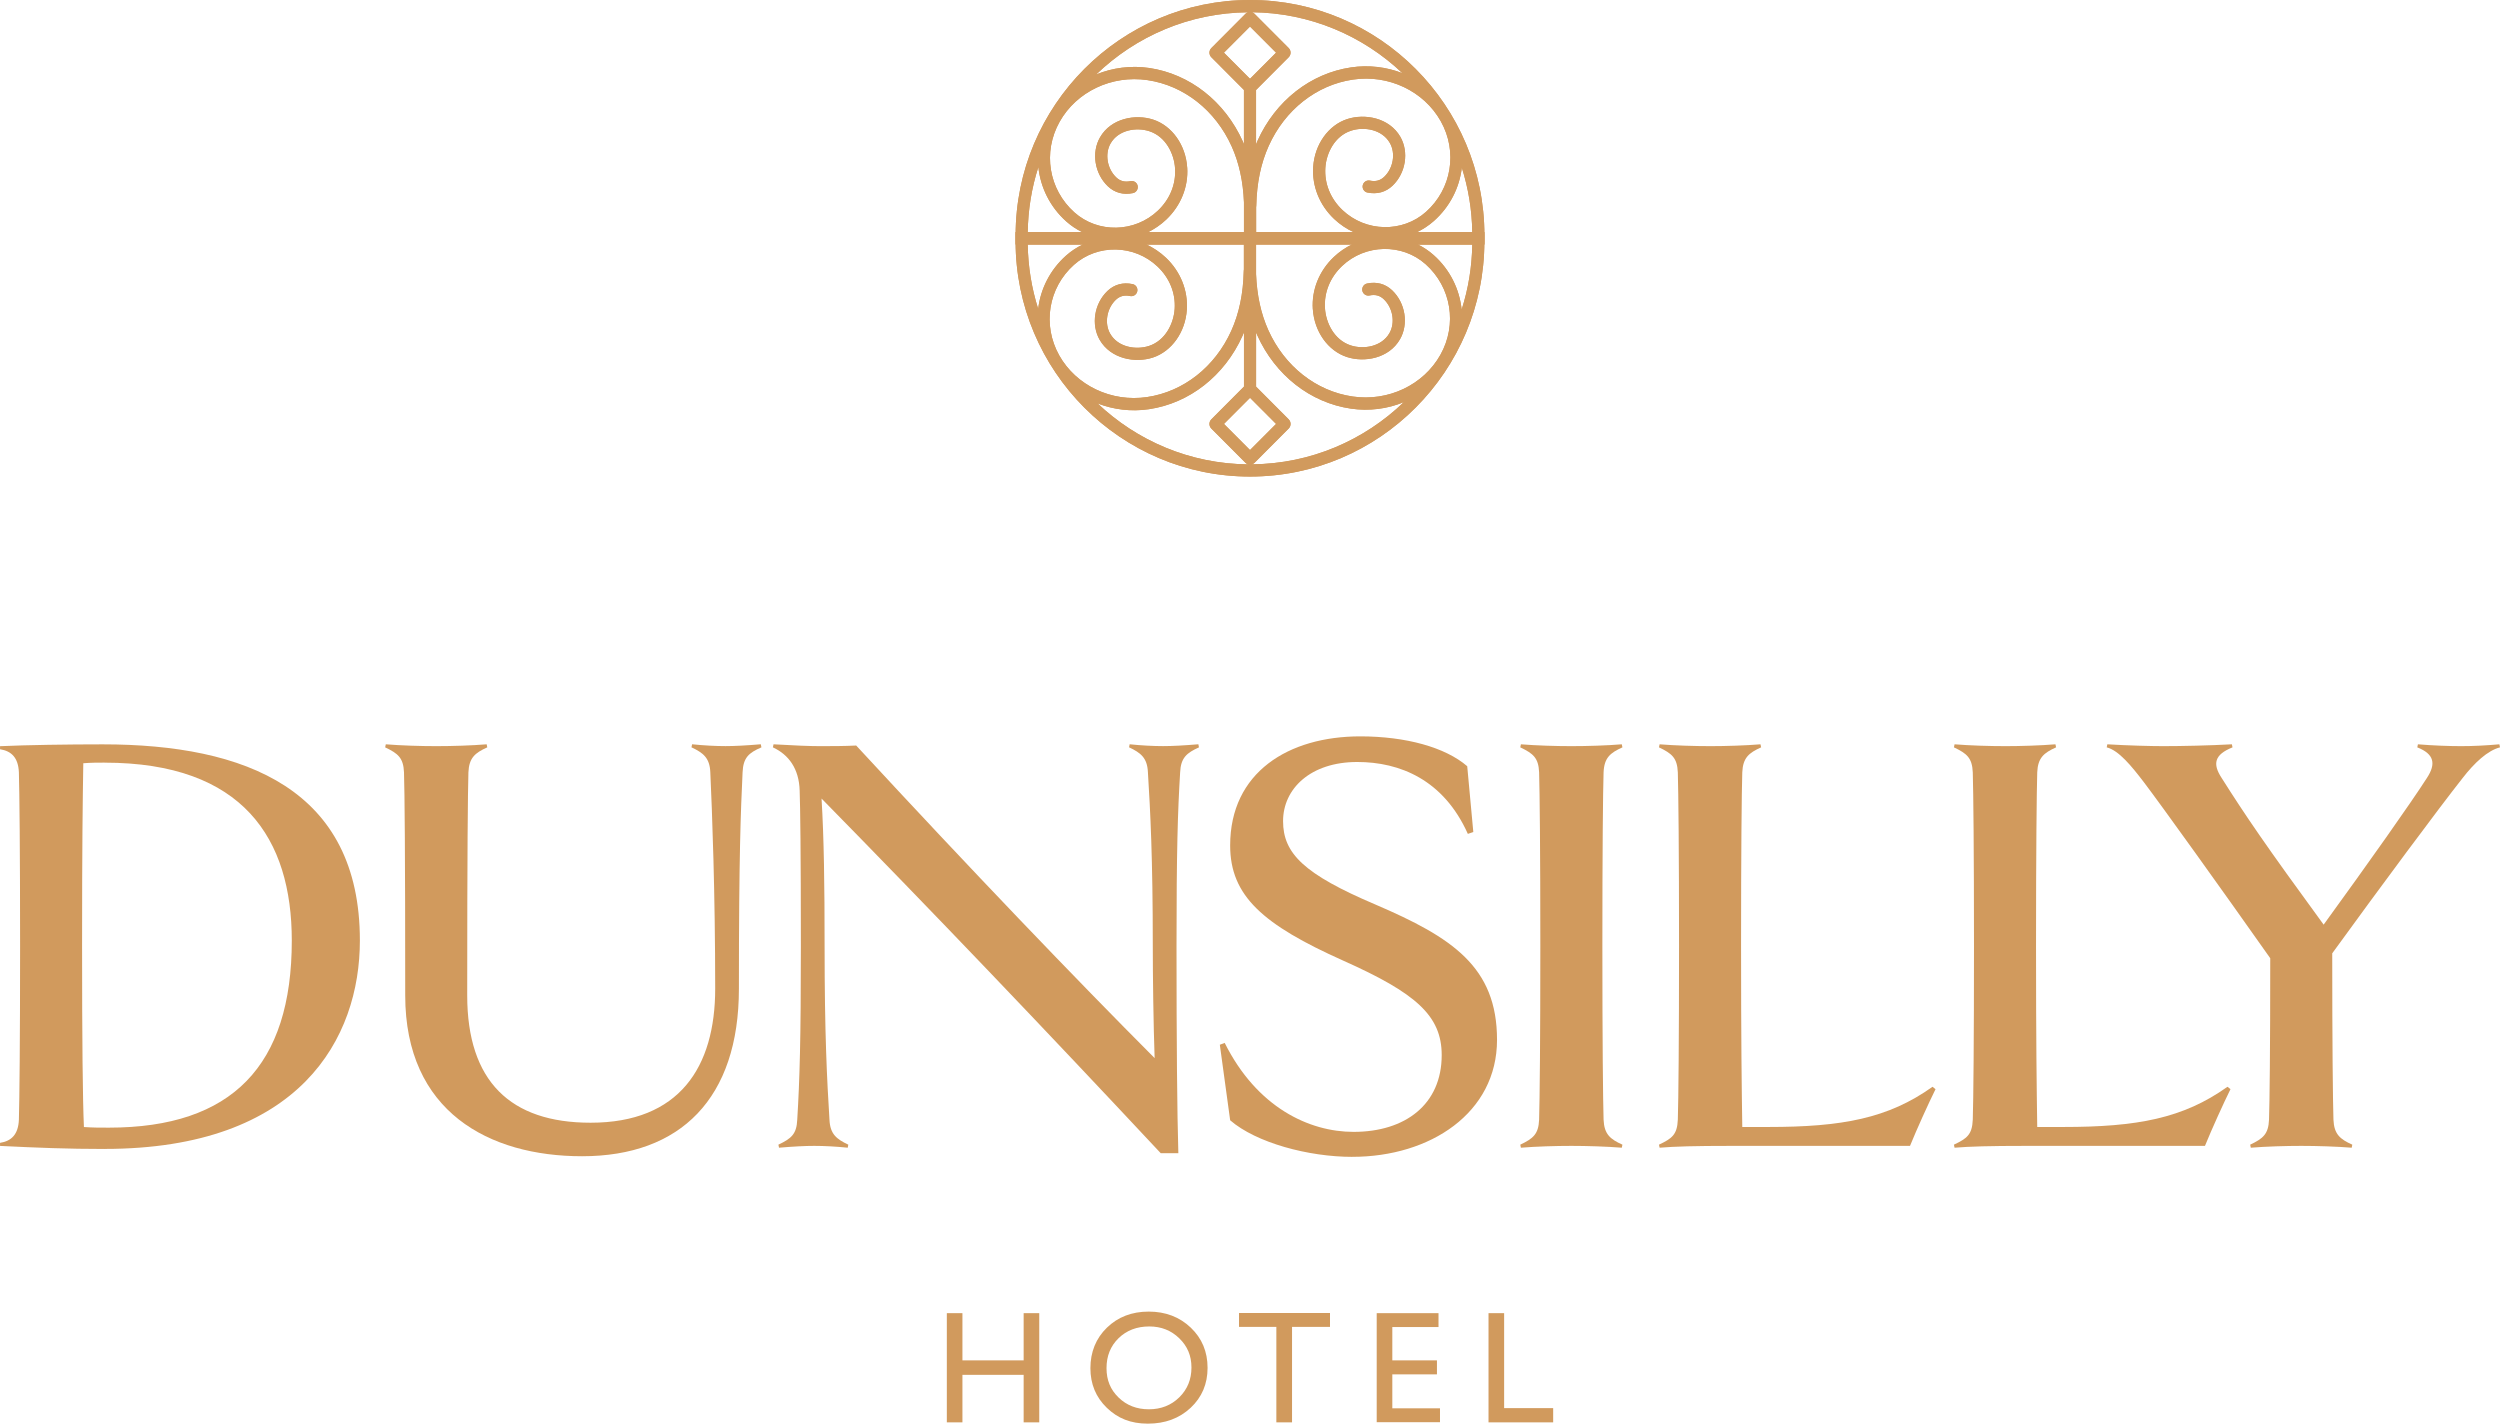 <svg width="216" height="123" viewBox="0 0 216 123" fill="none" xmlns="http://www.w3.org/2000/svg">
<g clip-path="url(#clip0_2813_694)">
<path d="M88.443 113.457V117.536H83.154V113.457H81.806V122.892H83.154V118.786H88.443V122.892H89.792V113.457H88.443Z" fill="#D19A5D"/>
<path d="M99.301 114.606C98.223 114.606 97.339 114.944 96.645 115.62C95.951 116.295 95.603 117.157 95.603 118.208C95.603 119.259 95.951 120.074 96.648 120.749C97.343 121.425 98.216 121.763 99.261 121.763C100.306 121.763 101.189 121.418 101.89 120.729C102.591 120.04 102.942 119.181 102.942 118.154C102.942 117.127 102.591 116.312 101.89 115.63C101.189 114.947 100.326 114.606 99.301 114.606ZM99.247 113.322C100.7 113.322 101.914 113.785 102.881 114.707C103.849 115.63 104.334 116.789 104.334 118.181C104.334 119.573 103.845 120.722 102.871 121.635C101.894 122.547 100.663 123.003 99.177 123.003C97.69 123.003 96.574 122.547 95.63 121.635C94.683 120.722 94.211 119.58 94.211 118.205C94.211 116.829 94.686 115.63 95.641 114.707C96.591 113.785 97.794 113.322 99.251 113.322" fill="#D19A5D"/>
<path d="M107.051 113.443V114.643H110.277V122.892H111.632V114.643H114.912V113.443H107.051Z" fill="#D19A5D"/>
<path d="M118.947 113.457V122.878H124.415V121.679H120.296V118.745H124.152V117.536H120.296V114.656H124.287V113.457H118.947Z" fill="#D19A5D"/>
<path d="M128.608 113.457V122.892H134.194V121.662H129.957V113.457H128.608Z" fill="#D19A5D"/>
<path d="M9.034 65.89C8.458 65.89 7.878 65.89 7.197 65.944C7.143 69.313 7.092 72.841 7.092 81.739C7.092 89.9 7.146 95.06 7.251 97.375C7.986 97.429 8.67 97.429 9.405 97.429C20.064 97.429 25.211 92.059 25.211 81.266C25.211 72.473 21.011 65.893 9.037 65.893M9.037 99.271C5.886 99.271 3.209 99.166 0.003 99.007V98.743C1.001 98.585 1.578 98.007 1.632 96.743C1.682 95.057 1.736 89.9 1.736 81.739C1.736 73.578 1.682 68.418 1.632 66.735C1.578 65.471 1.001 64.893 0.003 64.734V64.471C2.316 64.366 5.832 64.312 8.879 64.312C21.22 64.312 31.094 68.208 31.094 81.262C31.094 89.687 25.946 99.267 9.037 99.267" fill="#D19A5D"/>
<path d="M65.787 64.572C64.685 65.045 64.213 65.467 64.159 66.731C64.001 70.154 63.842 73.733 63.842 85.422C63.842 94.898 58.799 99.899 50.294 99.899C42.258 99.899 35.011 96.057 35.011 86C35.011 73.524 34.96 68.417 34.906 66.731C34.852 65.467 34.38 65.099 33.278 64.572L33.332 64.308C34.643 64.413 36.325 64.467 37.691 64.467C39.056 64.467 40.788 64.413 42.049 64.308L42.1 64.572C41.051 65.045 40.526 65.467 40.471 66.731C40.421 68.417 40.367 73.524 40.367 86C40.367 93.424 44.095 97.003 51.026 97.003C58.695 97.003 61.793 92.211 61.793 85.419C61.793 77.153 61.53 70.151 61.371 66.728C61.321 65.464 60.741 65.041 59.743 64.568L59.797 64.305C60.795 64.41 61.847 64.464 62.686 64.464C63.475 64.464 64.473 64.41 65.733 64.305L65.787 64.568V64.572Z" fill="#D19A5D"/>
<path d="M103.592 64.572C102.541 65.045 102.018 65.467 101.964 66.731C101.755 70.154 101.651 73.524 101.651 81.735C101.651 89.947 101.705 96.212 101.809 99.635H100.286C90.149 88.791 80.593 78.788 70.982 68.995C71.191 72.469 71.245 76.42 71.245 81.735C71.245 89.369 71.454 93.316 71.666 96.739C71.72 98.003 72.297 98.426 73.294 98.899L73.244 99.162C72.246 99.058 71.194 99.004 70.355 99.004C69.566 99.004 68.568 99.054 67.308 99.162L67.254 98.899C68.356 98.372 68.828 98.003 68.882 96.739C69.091 93.316 69.195 89.896 69.195 81.735C69.195 73.574 69.141 69.732 69.091 68.309C69.037 66.413 68.144 65.204 66.778 64.572L66.832 64.308C68.619 64.413 69.984 64.467 70.823 64.467C71.872 64.467 72.924 64.467 73.975 64.413C83.849 75.102 92.987 84.628 99.76 91.42C99.655 88.474 99.601 84.314 99.601 81.732C99.601 74.098 99.392 70.151 99.18 66.728C99.126 65.464 98.549 65.041 97.552 64.568L97.602 64.305C98.6 64.41 99.652 64.464 100.491 64.464C101.28 64.464 102.278 64.41 103.539 64.305L103.589 64.568L103.592 64.572Z" fill="#D19A5D"/>
<path d="M116.84 99.953C113.058 99.953 108.541 98.743 106.286 96.793L105.393 90.265L105.814 90.106C108.598 95.688 113.115 97.794 116.948 97.794C121.411 97.794 124.563 95.425 124.563 91.16C124.563 87.737 122.305 85.79 116.055 82.999C109.124 79.894 106.286 77.416 106.286 73.047C106.286 66.728 111.329 63.622 117.525 63.622C121.465 63.622 124.877 64.568 126.768 66.201L127.294 71.888L126.822 72.047C124.722 67.363 120.939 65.836 117.265 65.836C113.22 65.836 110.857 68.154 110.857 70.942C110.857 73.73 112.643 75.521 118.839 78.153C125.456 80.995 129.343 83.523 129.343 89.842C129.343 96.162 123.565 99.95 116.844 99.95" fill="#D19A5D"/>
<path d="M140.123 99.162C138.863 99.058 137.076 99.004 135.765 99.004C134.453 99.004 132.717 99.054 131.406 99.162L131.352 98.899C132.454 98.372 132.926 98.003 132.98 96.739C133.031 95.056 133.085 89.896 133.085 81.735C133.085 73.574 133.031 68.414 132.98 66.731C132.926 65.467 132.454 65.099 131.352 64.572L131.406 64.308C132.717 64.413 134.4 64.467 135.765 64.467C137.13 64.467 138.863 64.413 140.123 64.308L140.177 64.572C139.129 65.045 138.603 65.467 138.549 66.731C138.495 68.418 138.445 73.524 138.445 81.735C138.445 89.947 138.499 95.056 138.549 96.739C138.603 98.003 139.126 98.426 140.177 98.899L140.123 99.162Z" fill="#D19A5D"/>
<path d="M167.229 94.107C166.653 95.266 165.601 97.581 165.025 99.004H149.586C146.383 99.004 144.701 99.054 143.39 99.162L143.336 98.899C144.438 98.372 144.91 98.057 144.964 96.739C145.018 95.056 145.069 89.896 145.069 81.735C145.069 73.574 145.015 68.414 144.964 66.731C144.91 65.467 144.438 65.099 143.336 64.572L143.39 64.308C144.701 64.413 146.383 64.467 147.799 64.467C149.06 64.467 150.846 64.413 152.107 64.308L152.161 64.572C151.109 65.045 150.587 65.467 150.533 66.731C150.479 68.418 150.428 73.524 150.428 81.735C150.428 89.947 150.482 93.948 150.533 97.371H152.791C159.146 97.371 163.137 96.635 166.97 93.897L167.233 94.107H167.229Z" fill="#D19A5D"/>
<path d="M192.713 94.107C192.137 95.266 191.085 97.581 190.509 99.004H175.07C171.868 99.004 170.185 99.054 168.874 99.162L168.82 98.899C169.922 98.372 170.394 98.057 170.448 96.739C170.502 95.056 170.553 89.896 170.553 81.735C170.553 73.574 170.499 68.414 170.448 66.731C170.394 65.467 169.922 65.099 168.82 64.572L168.874 64.308C170.185 64.413 171.868 64.467 173.287 64.467C174.547 64.467 176.334 64.413 177.591 64.308L177.645 64.572C176.594 65.045 176.071 65.467 176.017 66.731C175.967 68.418 175.913 73.524 175.913 81.735C175.913 89.947 175.967 93.948 176.017 97.371H178.276C184.63 97.371 188.621 96.635 192.454 93.897L192.717 94.107H192.713Z" fill="#D19A5D"/>
<path d="M216 64.572C214.948 64.835 213.795 65.89 212.744 67.258C210.748 69.786 205.705 76.575 201.505 82.367C201.505 90.211 201.559 95.107 201.61 96.739C201.663 98.003 202.186 98.426 203.238 98.899L203.187 99.162C201.926 99.058 200.14 99.004 198.828 99.004C197.517 99.004 195.781 99.054 194.47 99.162L194.416 98.899C195.518 98.372 195.99 98.003 196.044 96.739C196.095 95.212 196.149 90.843 196.149 82.79C191.841 76.683 186.747 69.577 185.223 67.573C184.175 66.204 183.069 64.835 182.021 64.572L182.072 64.308C183.804 64.413 185.854 64.467 186.902 64.467C188.426 64.467 190.947 64.413 192.835 64.308L192.889 64.572C191.315 65.204 191.156 65.995 191.942 67.204C194.042 70.519 195.724 72.996 200.763 79.89C204.701 74.466 208.274 69.414 209.693 67.204C210.482 65.995 210.323 65.15 208.854 64.572L208.908 64.308C210.168 64.413 211.587 64.467 212.636 64.467C213.684 64.467 214.736 64.413 215.946 64.308L216 64.572Z" fill="#D19A5D"/>
<path d="M122.416 20.063C122.945 19.813 123.444 19.488 123.899 19.083C125.278 17.853 126.094 16.214 126.303 14.491C126.862 16.255 127.176 18.123 127.203 20.063H122.416ZM89.714 14.44C89.903 16.2 90.722 17.88 92.128 19.134C92.553 19.512 93.021 19.823 93.513 20.063H88.797C88.824 18.103 89.141 16.214 89.711 14.44M107.607 1.196L104.654 4.16C104.442 4.38 104.442 4.721 104.658 4.944L107.476 7.772V12.453C107.442 12.372 107.412 12.29 107.375 12.213C105.817 8.759 102.794 6.39 99.288 5.873C97.7 5.64 96.122 5.856 94.71 6.434C98.125 3.143 102.746 1.102 107.836 1.061C107.752 1.088 107.671 1.132 107.604 1.196M108.524 7.772L111.342 4.944C111.558 4.724 111.558 4.373 111.342 4.153L108.386 1.19C108.322 1.125 108.244 1.085 108.163 1.058C113.193 1.102 117.767 3.095 121.169 6.323C119.797 5.789 118.266 5.596 116.736 5.823C113.23 6.34 110.206 8.708 108.649 12.162C108.605 12.264 108.565 12.365 108.521 12.47V7.772H108.524ZM107.998 6.809L105.747 4.552L107.998 2.295L110.25 4.552L107.998 6.809ZM102.571 14.47C102.443 12.53 101.263 10.868 99.632 10.334C98.118 9.837 95.994 10.206 95.04 11.868C94.282 13.186 94.572 15.001 95.715 16.092C96.305 16.653 97.056 16.859 97.885 16.684C98.169 16.623 98.351 16.346 98.293 16.058C98.236 15.771 97.953 15.589 97.67 15.65C97.181 15.754 96.776 15.65 96.439 15.325C95.65 14.575 95.438 13.287 95.951 12.395C96.628 11.216 98.186 10.969 99.305 11.338C100.724 11.804 101.442 13.281 101.523 14.541C101.61 15.91 101.084 17.207 100.043 18.198C98.037 20.104 94.865 20.168 92.826 18.35C90.604 16.366 90.075 13.149 91.548 10.523C93.011 7.914 96.058 6.468 99.136 6.921C102.288 7.384 105.008 9.526 106.417 12.652C107.054 14.071 107.402 15.656 107.476 17.485V20.07H99.17C99.743 19.789 100.286 19.424 100.768 18.965C102.022 17.772 102.682 16.136 102.574 14.474M118.145 16.636C118.974 16.809 119.726 16.606 120.316 16.045C121.458 14.957 121.748 13.142 120.99 11.824C120.033 10.165 117.912 9.797 116.399 10.29C114.764 10.824 113.584 12.486 113.459 14.426C113.351 16.089 114.009 17.724 115.266 18.917C115.782 19.407 116.362 19.786 116.975 20.073H108.531V17.904C108.541 17.863 108.544 17.823 108.544 17.779C108.544 17.772 108.544 17.765 108.544 17.762C108.544 17.762 108.544 17.758 108.544 17.755C108.588 15.791 108.942 14.109 109.616 12.608C111.025 9.482 113.746 7.34 116.898 6.877C119.975 6.421 123.023 7.87 124.486 10.479C125.955 13.105 125.429 16.322 123.208 18.306C121.169 20.124 118 20.056 115.991 18.154C114.949 17.163 114.423 15.866 114.511 14.497C114.592 13.237 115.31 11.76 116.729 11.294C117.848 10.925 119.406 11.172 120.083 12.351C120.596 13.243 120.383 14.531 119.594 15.281C119.257 15.602 118.853 15.71 118.364 15.606C118.081 15.545 117.801 15.727 117.74 16.015C117.68 16.298 117.862 16.579 118.148 16.64M108.002 0C96.834 0 87.749 9.117 87.749 20.323V21.121H128.254V20.323C128.254 9.117 119.17 0 108.002 0Z" fill="#D19A5D"/>
<path d="M122.416 20.063C122.945 19.813 123.444 19.488 123.899 19.083C125.278 17.853 126.094 16.214 126.303 14.491C126.862 16.255 127.176 18.123 127.203 20.063H122.416ZM89.714 14.44C89.903 16.2 90.722 17.88 92.128 19.134C92.553 19.512 93.021 19.823 93.513 20.063H88.797C88.824 18.103 89.141 16.214 89.711 14.44H89.714ZM107.607 1.196L104.654 4.16C104.442 4.38 104.442 4.721 104.658 4.944L107.476 7.772V12.453C107.442 12.372 107.412 12.29 107.375 12.213C105.817 8.759 102.794 6.39 99.288 5.873C97.7 5.64 96.122 5.856 94.71 6.434C98.125 3.143 102.746 1.102 107.836 1.061C107.752 1.088 107.671 1.132 107.604 1.196H107.607ZM108.528 7.772L111.346 4.944C111.561 4.724 111.561 4.373 111.346 4.153L108.389 1.19C108.325 1.125 108.248 1.085 108.167 1.058C113.196 1.102 117.771 3.095 121.172 6.323C119.8 5.789 118.27 5.596 116.739 5.823C113.233 6.34 110.21 8.708 108.652 12.162C108.608 12.264 108.568 12.365 108.524 12.47V7.772H108.528ZM108.002 6.809L105.75 4.552L108.002 2.295L110.253 4.552L108.002 6.809ZM102.574 14.47C102.446 12.53 101.267 10.868 99.635 10.334C98.121 9.837 95.998 10.206 95.044 11.868C94.285 13.186 94.575 15.001 95.718 16.092C96.308 16.653 97.06 16.859 97.889 16.684C98.172 16.623 98.354 16.346 98.297 16.058C98.239 15.771 97.956 15.589 97.673 15.65C97.184 15.754 96.78 15.65 96.443 15.325C95.654 14.575 95.442 13.287 95.954 12.395C96.632 11.216 98.189 10.969 99.308 11.338C100.727 11.804 101.445 13.281 101.526 14.541C101.614 15.91 101.088 17.207 100.046 18.198C98.04 20.104 94.868 20.168 92.829 18.35C90.608 16.366 90.078 13.149 91.551 10.523C93.014 7.914 96.062 6.468 99.139 6.921C102.291 7.384 105.012 9.526 106.421 12.652C107.058 14.071 107.405 15.656 107.479 17.485V20.07H99.173C99.746 19.789 100.289 19.424 100.771 18.965C102.025 17.772 102.686 16.136 102.578 14.474L102.574 14.47ZM118.145 16.633C118.974 16.805 119.726 16.602 120.316 16.042C121.458 14.953 121.748 13.139 120.99 11.821C120.033 10.162 117.912 9.793 116.399 10.287C114.764 10.82 113.584 12.483 113.459 14.423C113.351 16.085 114.009 17.721 115.266 18.914C115.782 19.404 116.362 19.782 116.975 20.07H108.531V17.9C108.541 17.86 108.544 17.819 108.544 17.775C108.544 17.768 108.544 17.762 108.544 17.758C108.544 17.758 108.544 17.755 108.544 17.752C108.588 15.788 108.942 14.105 109.616 12.605C111.025 9.479 113.746 7.336 116.898 6.874C119.975 6.417 123.023 7.867 124.486 10.476C125.955 13.102 125.429 16.319 123.208 18.302C121.169 20.12 118 20.053 115.991 18.15C114.949 17.16 114.423 15.863 114.511 14.494C114.592 13.233 115.31 11.757 116.729 11.29C117.848 10.922 119.406 11.169 120.083 12.348C120.596 13.24 120.383 14.528 119.594 15.278C119.257 15.599 118.853 15.707 118.364 15.602C118.081 15.541 117.801 15.724 117.74 16.011C117.68 16.295 117.862 16.576 118.148 16.636L118.145 16.633ZM108.002 0C96.834 0 87.749 9.117 87.749 20.323V21.121H128.254V20.323C128.254 9.117 119.17 0 108.002 0Z" fill="#D19A5D"/>
<path d="M93.584 21.111C93.055 21.361 92.556 21.685 92.101 22.091C90.722 23.321 89.906 24.96 89.697 26.683C89.138 24.922 88.824 23.05 88.797 21.111H93.584ZM126.286 26.737C126.097 24.977 125.278 23.297 123.872 22.043C123.447 21.665 122.979 21.354 122.487 21.114H127.203C127.176 23.074 126.859 24.963 126.289 26.741M108.396 39.984L111.349 37.02C111.561 36.801 111.561 36.459 111.346 36.236L108.528 33.408V28.727C108.561 28.809 108.592 28.89 108.629 28.968C110.186 32.421 113.21 34.79 116.716 35.307C118.303 35.54 119.881 35.327 121.293 34.746C117.879 38.038 113.257 40.079 108.167 40.119C108.251 40.092 108.329 40.048 108.399 39.984M107.479 33.408L104.661 36.236C104.445 36.453 104.445 36.807 104.661 37.027L107.617 39.991C107.681 40.055 107.759 40.096 107.84 40.123C102.81 40.079 98.236 38.085 94.835 34.858C96.21 35.392 97.737 35.584 99.268 35.358C102.773 34.841 105.797 32.472 107.354 29.018C107.398 28.917 107.439 28.815 107.483 28.714V33.411L107.479 33.408ZM108.005 34.371L110.257 36.628L108.005 38.886L105.753 36.628L108.005 34.371ZM113.432 26.71C113.56 28.65 114.74 30.312 116.372 30.846C117.885 31.343 120.009 30.975 120.963 29.312C121.721 27.994 121.432 26.18 120.289 25.088C119.699 24.527 118.947 24.321 118.118 24.497C117.835 24.558 117.653 24.835 117.71 25.122C117.771 25.406 118.05 25.591 118.334 25.531C118.822 25.426 119.227 25.531 119.564 25.855C120.353 26.605 120.565 27.893 120.053 28.785C119.375 29.964 117.818 30.211 116.699 29.843C115.28 29.376 114.562 27.9 114.481 26.639C114.393 25.27 114.919 23.973 115.96 22.983C117.966 21.08 121.138 21.013 123.178 22.831C125.399 24.814 125.928 28.031 124.455 30.657C122.992 33.266 119.945 34.712 116.867 34.26C113.715 33.797 110.995 31.654 109.586 28.528C108.949 27.109 108.602 25.524 108.528 23.696V21.111H116.834C116.26 21.391 115.718 21.756 115.236 22.216C113.982 23.409 113.321 25.044 113.429 26.707M97.859 24.547C97.029 24.372 96.278 24.578 95.688 25.139C94.545 26.23 94.255 28.045 95.013 29.36C95.971 31.019 98.091 31.387 99.605 30.894C101.236 30.36 102.419 28.694 102.544 26.757C102.652 25.095 101.995 23.459 100.737 22.266C100.222 21.78 99.642 21.398 99.028 21.111H107.472V23.28C107.462 23.321 107.459 23.361 107.459 23.405C107.459 23.412 107.459 23.419 107.459 23.422C107.459 23.422 107.459 23.425 107.459 23.429C107.415 25.392 107.061 27.075 106.387 28.576C104.978 31.701 102.258 33.844 99.106 34.307C96.028 34.763 92.981 33.313 91.518 30.704C90.048 28.079 90.574 24.862 92.795 22.878C94.835 21.06 98.004 21.124 100.013 23.03C101.054 24.02 101.58 25.318 101.492 26.686C101.411 27.947 100.693 29.424 99.274 29.89C98.155 30.255 96.598 30.012 95.92 28.832C95.408 27.94 95.62 26.653 96.409 25.902C96.746 25.581 97.151 25.473 97.639 25.578C97.923 25.639 98.202 25.456 98.263 25.169C98.324 24.885 98.142 24.605 97.855 24.544M107.998 41.173C119.166 41.173 128.251 32.056 128.251 20.85V20.053H87.746V20.85C87.746 32.056 96.83 41.173 107.998 41.173Z" fill="#D19A5D"/>
<path d="M93.584 21.11C93.055 21.361 92.556 21.685 92.101 22.09C90.722 23.321 89.906 24.959 89.697 26.683C89.138 24.922 88.824 23.05 88.797 21.11H93.584ZM126.286 26.737C126.097 24.976 125.278 23.297 123.872 22.043C123.447 21.665 122.979 21.354 122.487 21.114H127.203C127.176 23.074 126.859 24.963 126.289 26.74L126.286 26.737ZM108.393 39.98L111.346 37.017C111.558 36.797 111.558 36.456 111.342 36.233L108.524 33.404V28.724C108.558 28.805 108.588 28.886 108.625 28.964C110.183 32.418 113.206 34.787 116.712 35.304C118.3 35.537 119.878 35.324 121.29 34.743C117.875 38.034 113.254 40.075 108.163 40.116C108.248 40.089 108.325 40.045 108.396 39.98H108.393ZM107.472 33.404L104.654 36.233C104.439 36.449 104.439 36.804 104.654 37.024L107.611 39.987C107.675 40.051 107.752 40.092 107.833 40.119C102.804 40.075 98.229 38.081 94.828 34.854C96.203 35.388 97.73 35.581 99.261 35.354C102.767 34.837 105.79 32.468 107.348 29.015C107.392 28.913 107.432 28.812 107.476 28.711V33.408L107.472 33.404ZM107.998 34.367L110.25 36.625L107.998 38.882L105.747 36.625L107.998 34.367ZM113.426 26.707C113.554 28.646 114.733 30.309 116.365 30.843C117.879 31.34 120.002 30.971 120.956 29.309C121.715 27.991 121.425 26.176 120.282 25.085C119.692 24.524 118.94 24.317 118.111 24.493C117.828 24.554 117.646 24.831 117.703 25.118C117.764 25.402 118.044 25.588 118.327 25.527C118.816 25.422 119.22 25.527 119.557 25.852C120.346 26.602 120.558 27.889 120.046 28.782C119.368 29.961 117.811 30.208 116.692 29.839C115.273 29.373 114.555 27.896 114.474 26.636C114.386 25.267 114.912 23.969 115.954 22.979C117.959 21.077 121.132 21.009 123.171 22.827C125.392 24.811 125.922 28.028 124.449 30.654C122.986 33.263 119.938 34.709 116.861 34.256C113.709 33.793 110.988 31.651 109.579 28.525C108.942 27.105 108.595 25.52 108.521 23.692V21.107H116.827C116.254 21.388 115.711 21.753 115.229 22.212C113.975 23.405 113.314 25.041 113.422 26.703L113.426 26.707ZM97.855 24.547C97.026 24.372 96.274 24.578 95.684 25.139C94.541 26.23 94.252 28.045 95.01 29.359C95.967 31.019 98.088 31.387 99.601 30.894C101.233 30.36 102.416 28.694 102.541 26.757C102.649 25.095 101.991 23.459 100.734 22.266C100.218 21.78 99.638 21.398 99.025 21.11H107.469V23.28C107.459 23.321 107.456 23.361 107.456 23.405C107.456 23.412 107.456 23.419 107.456 23.422C107.456 23.422 107.456 23.425 107.456 23.429C107.412 25.392 107.058 27.075 106.384 28.575C104.975 31.701 102.254 33.844 99.102 34.307C96.025 34.763 92.977 33.313 91.514 30.704C90.045 28.079 90.57 24.861 92.792 22.878C94.831 21.06 98 21.124 100.009 23.03C101.051 24.02 101.577 25.318 101.489 26.686C101.408 27.947 100.69 29.424 99.271 29.89C98.152 30.255 96.594 30.012 95.917 28.832C95.404 27.94 95.617 26.653 96.406 25.902C96.743 25.581 97.147 25.473 97.636 25.578C97.919 25.639 98.199 25.456 98.26 25.169C98.32 24.885 98.138 24.605 97.852 24.544L97.855 24.547ZM107.998 41.177C119.166 41.177 128.251 32.059 128.251 20.854V20.056H87.746V20.854C87.746 32.059 96.83 41.177 107.998 41.177Z" fill="#D19A5D"/>
</g>
<defs>
<clipPath id="clip0_2813_694">
<rect width="216" height="123" fill="white"/>
</clipPath>
</defs>
</svg>
